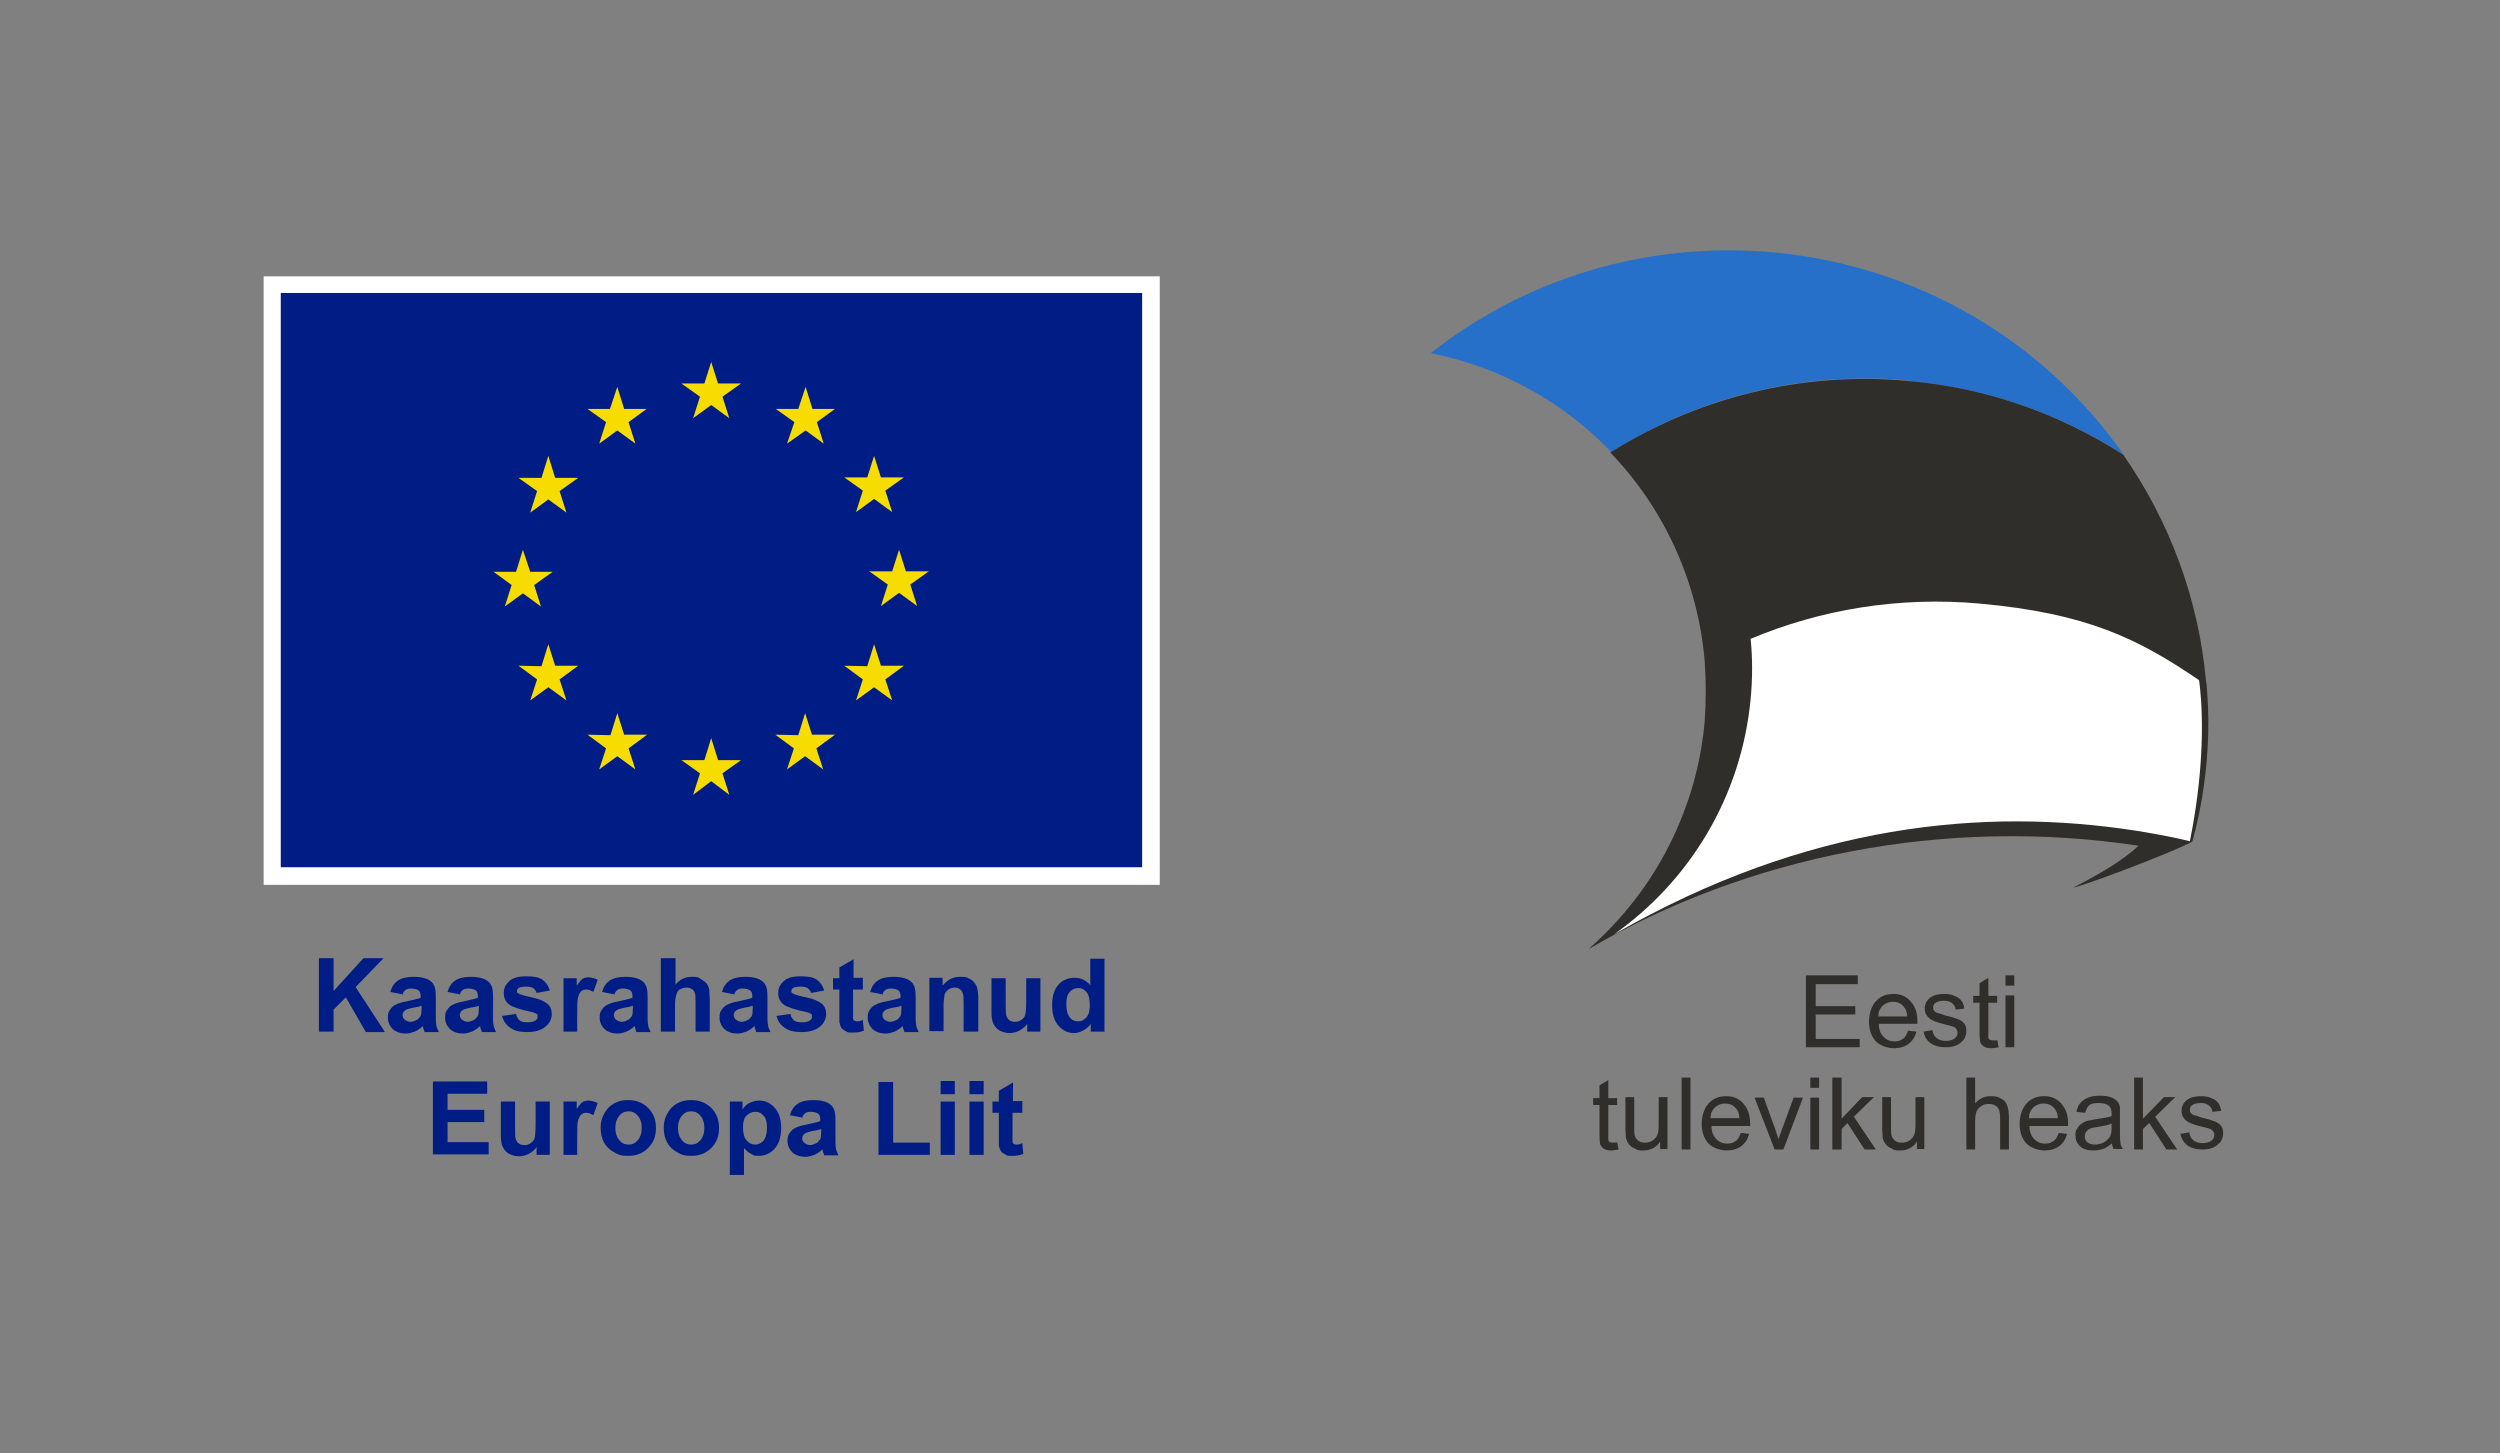 <svg xmlns="http://www.w3.org/2000/svg" id="Layer_1" viewBox="0 0 511.1 297.1"><rect x="0" y="0" width="511.1" height="297.1" fill="#808080" stroke="none"/><defs><style> .st0 { fill: #2670ca; } .st0, .st1, .st2 { fill-rule: evenodd; } .st1, .st3 { fill: #fff; } .st2, .st4 { fill: #302e2b; } .st5 { fill: #001d85; } .st6 { fill: #f6dc00; } .st7 { fill: #034ea2; } </style></defs><g><g><path class="st0" d="M390.4,77.9c15.8,1.5,30.3,6.6,42.9,14.5,0,0,.3.2.9.6-15.9-22.7-41.5-38.6-71.6-41.4-26.3-2.4-51.1,5.6-70.1,20.6,14.5,2.9,27.2,10.1,36.9,20.2,17.6-11.1,38.8-16.7,61.1-14.6Z"></path><path class="st1" d="M451.1,140.1s0,0,0,0c0,0,0,0,0,.1h0Z"></path><path class="st2" d="M451.2,141.2c0-.3-.1-1.7-.2-1.9-1.5-16.9-7.5-32.8-16.9-46.3-.5-.3-.9-.6-.9-.6-12.6-7.9-27.1-13.1-42.9-14.5-22.3-2.1-43.5,3.6-61.1,14.6,10.9,11.3,17.9,26.3,19.3,42.6.3,4.1.3,8.2,0,12.5-.6,6.6-2.1,12.9-4.4,18.8-4.1,10.7-10.8,20.1-19.2,27.5h.1c32.4-18.9,72.6-27,112.2-21-3.6,3.4-9,6.3-13.4,8.6,5.3-1.4,24.2-8.9,24.4-9.5,0,0,0,0,0,0h0s4.4-14.2,3-30.8Z"></path><path class="st1" d="M449.5,139c-12.5-8.5-22.9-13.6-44.7-15.6-16.6-1.5-32.6,1.2-46.9,7.2.4,4,.4,8.1,0,12.3-1.9,20.1-12.6,37.3-27.9,48.1,39.7-22.8,75.9-25.9,106.5-21.2,2,.3,8.3,1.4,11.2,2.2,3.6-17.9,2.3-29.8,1.9-32.8Z"></path></g><g><polygon class="st4" points="369.2 214.1 369.2 199.4 379.8 199.4 379.8 201.2 371.2 201.2 371.2 205.7 379.3 205.7 379.3 207.4 371.2 207.4 371.2 212.4 380.2 212.4 380.2 214.1 369.2 214.1"></polygon><path class="st4" d="M389.9,210.7l1.9.2c-.3,1.1-.8,1.9-1.6,2.5-.8.6-1.8.9-3,.9s-2.8-.5-3.7-1.4c-.9-1-1.4-2.3-1.4-4s.5-3.2,1.4-4.2c.9-1,2.1-1.5,3.6-1.5s2.6.5,3.5,1.5c.9,1,1.4,2.3,1.4,4.1s0,.3,0,.5h-7.9c0,1.2.4,2.1,1,2.7.6.6,1.3.9,2.2.9s1.2-.2,1.7-.5c.5-.3.8-.9,1.1-1.7h0ZM384,207.8h5.9c0-.9-.3-1.6-.7-2-.6-.7-1.3-1-2.2-1s-1.5.3-2.1.8c-.6.6-.9,1.3-.9,2.2Z"></path><path class="st4" d="M393.3,210.9l1.8-.3c0,.7.4,1.3.8,1.6.5.4,1.1.6,1.9.6s1.4-.2,1.8-.5c.4-.3.6-.7.6-1.2s-.2-.7-.5-1c-.2-.2-.9-.4-1.8-.6-1.3-.3-2.2-.6-2.8-.9-.5-.2-.9-.6-1.2-1-.3-.4-.4-.9-.4-1.4s.1-.9.3-1.3c.2-.4.5-.7.9-1,.3-.2.7-.4,1.1-.5.5-.1,1-.2,1.6-.2.8,0,1.6.1,2.2.4.6.2,1.1.6,1.4,1,.3.4.5,1,.6,1.6l-1.8.2c0-.5-.3-1-.7-1.3-.4-.3-.9-.5-1.6-.5s-1.4.1-1.8.4c-.4.3-.5.6-.5,1s0,.4.2.6c.1.2.4.4.7.5.2,0,.7.2,1.6.5,1.3.3,2.2.6,2.7.8.5.2.9.5,1.2.9.3.4.4.9.4,1.5s-.2,1.2-.5,1.7c-.4.5-.9.9-1.5,1.2-.7.3-1.4.4-2.2.4-1.4,0-2.4-.3-3.2-.9s-1.2-1.4-1.4-2.6Z"></path><path class="st4" d="M408.3,212.5l.3,1.6c-.5.1-1,.2-1.4.2-.7,0-1.2-.1-1.5-.3-.4-.2-.6-.5-.8-.8-.1-.3-.2-1-.2-2.1v-6.1h-1.3v-1.4h1.3v-2.6l1.8-1.1v3.7h1.8v1.4h-1.8v6.2c0,.5,0,.8,0,1,0,.1.2.3.3.4.1,0,.3.1.6.1s.5,0,.8,0Z"></path><path class="st4" d="M410,201.5v-2.1h1.8v2.1h-1.8ZM410,214.1v-10.6h1.8v10.6h-1.8Z"></path><path class="st4" d="M330.6,233.4l.3,1.6c-.5.1-1,.2-1.4.2-.7,0-1.2-.1-1.5-.3-.4-.2-.6-.5-.8-.8-.1-.3-.2-1-.2-2.1v-6.1h-1.3v-1.4h1.3v-2.6l1.8-1.1v3.7h1.8v1.4h-1.8v6.2c0,.5,0,.8,0,1,0,.1.2.3.3.4.1,0,.3.1.6.1s.5,0,.8,0Z"></path><path class="st4" d="M339.4,235v-1.6c-.8,1.2-2,1.8-3.4,1.8s-1.2-.1-1.8-.4c-.5-.2-.9-.5-1.2-.9-.3-.4-.5-.8-.6-1.3,0-.4-.1-.9-.1-1.7v-6.6h1.8v5.9c0,.9,0,1.6.1,1.9.1.5.4.8.7,1.1.4.3.8.4,1.4.4s1-.1,1.5-.4c.5-.3.8-.7,1-1.1.2-.5.3-1.2.3-2.1v-5.7h1.8v10.6h-1.6Z"></path><rect class="st4" x="343.8" y="220.3" width="1.8" height="14.7"></rect><path class="st4" d="M355.7,231.6l1.9.2c-.3,1.1-.8,1.9-1.6,2.5-.8.6-1.8.9-3,.9s-2.8-.5-3.7-1.4c-.9-1-1.4-2.3-1.4-4s.5-3.2,1.4-4.2c.9-1,2.1-1.5,3.6-1.5s2.6.5,3.5,1.5c.9,1,1.4,2.3,1.4,4.1s0,.3,0,.5h-7.9c0,1.2.4,2.1,1,2.7.6.6,1.3.9,2.2.9s1.2-.2,1.7-.5c.5-.3.8-.9,1.1-1.7h0ZM349.7,228.6h5.9c0-.9-.3-1.6-.7-2-.6-.7-1.3-1-2.2-1s-1.5.3-2.1.8c-.6.6-.9,1.3-.9,2.2Z"></path><path class="st4" d="M362.8,235l-4.1-10.6h1.9l2.3,6.4c.2.7.5,1.4.7,2.1.2-.6.4-1.2.7-2l2.4-6.5h1.9l-4,10.6h-1.7Z"></path><path class="st4" d="M370.1,222.4v-2.1h1.8v2.1h-1.8ZM370.1,235v-10.6h1.8v10.6h-1.8Z"></path><polygon class="st4" points="374.6 235 374.6 220.3 376.5 220.3 376.5 228.7 380.7 224.3 383.1 224.3 379 228.3 383.5 235 381.2 235 377.7 229.6 376.5 230.8 376.5 235 374.6 235"></polygon><path class="st4" d="M391.9,235v-1.6c-.8,1.2-2,1.8-3.4,1.8s-1.2-.1-1.8-.4c-.5-.2-.9-.5-1.2-.9-.3-.4-.5-.8-.6-1.3,0-.4-.1-.9-.1-1.7v-6.6h1.8v5.9c0,.9,0,1.6.1,1.9.1.5.4.8.7,1.1.4.3.8.4,1.4.4s1-.1,1.5-.4c.5-.3.8-.7,1-1.1.2-.5.3-1.2.3-2.1v-5.7h1.8v10.6h-1.6Z"></path><path class="st4" d="M402,235v-14.7h1.8v5.3c.8-1,1.9-1.5,3.2-1.5s1.5.2,2.1.5c.6.3,1,.7,1.2,1.3.2.5.4,1.3.4,2.4v6.7h-1.8v-6.7c0-.9-.2-1.6-.6-2-.4-.4-.9-.6-1.7-.6s-1,.1-1.5.4c-.5.3-.8.7-1,1.1-.2.5-.3,1.1-.3,2v5.8h-1.8Z"></path><path class="st4" d="M420.7,231.6l1.9.2c-.3,1.1-.8,1.9-1.6,2.5-.8.6-1.8.9-3,.9s-2.8-.5-3.7-1.4c-.9-1-1.4-2.3-1.4-4s.5-3.2,1.4-4.2c.9-1,2.1-1.5,3.6-1.5s2.6.5,3.5,1.5c.9,1,1.4,2.3,1.4,4.1s0,.3,0,.5h-7.9c0,1.2.4,2.1,1,2.7.6.6,1.3.9,2.2.9s1.2-.2,1.7-.5c.5-.3.8-.9,1.1-1.7h0ZM414.8,228.6h5.9c0-.9-.3-1.6-.7-2-.6-.7-1.3-1-2.2-1s-1.5.3-2.1.8c-.6.6-.9,1.3-.9,2.2Z"></path><path class="st4" d="M431.8,233.7c-.7.6-1.3,1-1.9,1.2-.6.2-1.3.3-2,.3-1.2,0-2.1-.3-2.7-.9-.6-.6-.9-1.3-.9-2.2s.1-1,.4-1.4c.2-.4.5-.8.9-1,.4-.3.8-.5,1.3-.6.4,0,.9-.2,1.6-.3,1.5-.2,2.5-.4,3.2-.6,0-.2,0-.4,0-.5,0-.7-.2-1.3-.5-1.6-.5-.4-1.1-.6-2.1-.6s-1.5.1-1.9.4c-.4.3-.7.8-.9,1.6l-1.8-.2c.2-.8.4-1.4.8-1.8.4-.5.9-.8,1.6-1.1.7-.3,1.5-.4,2.4-.4s1.6.1,2.2.3c.6.2,1,.5,1.3.8.3.3.5.7.6,1.2,0,.3,0,.9,0,1.7v2.4c0,1.7,0,2.7.1,3.2,0,.4.2.9.5,1.3h-1.9c-.2-.4-.3-.8-.4-1.3h0ZM431.7,229.7c-.7.3-1.6.5-2.9.7-.7.1-1.3.2-1.6.4-.3.1-.5.3-.7.6-.2.3-.3.5-.3.9,0,.5.2.9.5,1.2.4.3.9.5,1.6.5s1.3-.2,1.9-.5c.5-.3.9-.7,1.2-1.2.2-.4.3-1,.3-1.8v-.7Z"></path><polygon class="st4" points="436.3 235 436.3 220.3 438.1 220.3 438.1 228.7 442.4 224.3 444.7 224.3 440.6 228.3 445.1 235 442.9 235 439.4 229.6 438.1 230.8 438.1 235 436.3 235"></polygon><path class="st4" d="M445.8,231.8l1.8-.3c0,.7.4,1.3.8,1.6.5.4,1.1.6,1.9.6s1.4-.2,1.8-.5c.4-.3.6-.7.6-1.2s-.2-.7-.5-1c-.2-.2-.9-.4-1.8-.6-1.3-.3-2.2-.6-2.8-.9-.5-.2-.9-.6-1.2-1-.3-.4-.4-.9-.4-1.4s.1-.9.3-1.3c.2-.4.5-.7.9-1,.3-.2.7-.4,1.1-.5.5-.1,1-.2,1.6-.2.8,0,1.6.1,2.2.4.6.2,1.1.6,1.4,1,.3.4.5,1,.6,1.6l-1.8.2c0-.5-.3-1-.7-1.3-.4-.3-.9-.5-1.6-.5s-1.4.1-1.8.4c-.4.3-.5.6-.5,1s0,.4.2.6c.1.2.4.4.7.5.2,0,.7.2,1.6.5,1.3.3,2.2.6,2.7.8.5.2.9.5,1.2.9.3.4.4.9.4,1.5s-.2,1.2-.5,1.7c-.4.5-.9.9-1.5,1.2-.7.3-1.4.4-2.2.4-1.4,0-2.4-.3-3.2-.9-.7-.6-1.2-1.4-1.4-2.6Z"></path></g></g><g><g><g><rect class="st3" x="53.9" y="56.5" width="183.2" height="124.4"></rect><path class="st3" d="M145.4,119.9"></path></g><g><rect class="st5" x="57.4" y="59.9" width="176.1" height="117.4"></rect><path class="st7" d="M145.4,118.6"></path></g><g><polygon class="st6" points="141.7 85.5 145.4 82.8 149.1 85.5 147.7 81.1 151.5 78.4 146.8 78.4 145.4 74 144 78.4 139.3 78.4 143.1 81.1 141.7 85.5"></polygon><polygon class="st6" points="122.5 90.7 126.2 88 129.9 90.7 128.5 86.3 132.2 83.6 127.6 83.6 126.2 79.1 124.7 83.6 120.1 83.6 123.9 86.3 122.5 90.7"></polygon><polygon class="st6" points="112.1 93.2 110.7 97.7 106 97.7 109.8 100.4 108.4 104.8 112.1 102.1 115.8 104.8 114.4 100.4 118.2 97.7 113.5 97.7 112.1 93.2"></polygon><polygon class="st6" points="106.9 121.3 110.6 124 109.2 119.6 113 116.9 108.4 116.9 106.9 112.4 105.5 116.9 100.9 116.9 104.6 119.6 103.2 124 106.9 121.3"></polygon><polygon class="st6" points="113.5 136.1 112.1 131.7 110.7 136.2 106 136.1 109.8 138.9 108.4 143.2 112.1 140.5 115.8 143.2 114.4 138.9 118.2 136.1 113.5 136.1"></polygon><polygon class="st6" points="127.6 150.2 126.2 145.8 124.8 150.3 120.1 150.2 123.9 153 122.5 157.3 126.2 154.6 129.9 157.3 128.5 153 132.3 150.2 127.6 150.2"></polygon><polygon class="st6" points="146.8 155.4 145.4 150.9 144 155.4 139.3 155.4 143.1 158.1 141.7 162.5 145.4 159.7 149.1 162.5 147.7 158.1 151.5 155.4 146.8 155.4"></polygon><polygon class="st6" points="166 150.2 164.6 145.8 163.2 150.3 158.5 150.2 162.3 153 160.9 157.3 164.6 154.6 168.3 157.3 166.9 153 170.7 150.2 166 150.2"></polygon><polygon class="st6" points="180.1 136.1 178.7 131.7 177.3 136.2 172.6 136.1 176.4 138.9 175 143.2 178.7 140.5 182.4 143.2 181 138.9 184.8 136.1 180.1 136.1"></polygon><polygon class="st6" points="189.9 116.8 185.2 116.8 183.8 112.4 182.4 116.8 177.7 116.8 181.5 119.5 180.1 123.9 183.8 121.2 187.5 123.9 186.1 119.5 189.9 116.8"></polygon><polygon class="st6" points="175 104.7 178.7 102 182.4 104.7 181 100.3 184.8 97.6 180.1 97.6 178.7 93.2 177.3 97.6 172.6 97.6 176.4 100.3 175 104.7"></polygon><polygon class="st6" points="164.7 79.1 163.2 83.6 158.6 83.6 162.4 86.3 160.9 90.7 164.7 88 168.4 90.7 167 86.3 170.7 83.6 166.1 83.6 164.7 79.1"></polygon></g></g><g><path class="st5" d="M65.2,210.9v-15h3v6.7l6.1-6.7h4.1l-5.7,5.9,6,9.2h-3.9l-4.1-7.1-2.5,2.5v4.5h-3Z"></path><path class="st5" d="M82.4,203.3l-2.6-.5c.3-1.1.8-1.8,1.5-2.3s1.8-.8,3.2-.8,2.2.2,2.9.5c.6.3,1.1.7,1.3,1.2.3.5.4,1.3.4,2.6v3.4c0,1,0,1.7.1,2.1,0,.5.3.9.5,1.5h-2.9c0-.2-.2-.5-.3-.9,0-.2,0-.3-.1-.3-.5.5-1,.8-1.6,1.1-.6.2-1.2.4-1.8.4-1.1,0-2-.3-2.7-.9-.6-.6-1-1.4-1-2.3s.1-1.2.4-1.6c.3-.5.7-.9,1.2-1.1.5-.3,1.3-.5,2.3-.7,1.3-.3,2.3-.5,2.8-.7v-.3c0-.6-.1-.9-.4-1.2-.3-.2-.8-.4-1.5-.4s-.9.1-1.2.3c-.3.2-.5.6-.7,1.1ZM86.3,205.6c-.4.1-1,.3-1.8.4-.8.2-1.3.3-1.6.5-.4.3-.6.6-.6,1s.2.8.5,1,.7.4,1.1.4,1-.2,1.5-.5c.3-.3.6-.6.7-1,0-.2.1-.7.1-1.4v-.6Z"></path><path class="st5" d="M94.1,203.3l-2.6-.5c.3-1.1.8-1.8,1.5-2.3s1.8-.8,3.2-.8,2.2.2,2.9.5c.6.3,1.1.7,1.3,1.2.3.5.4,1.3.4,2.6v3.4c0,1,0,1.7.1,2.1,0,.5.3.9.5,1.5h-2.9c0-.2-.2-.5-.3-.9,0-.2,0-.3-.1-.3-.5.5-1,.8-1.6,1.1-.6.2-1.2.4-1.8.4-1.1,0-2-.3-2.7-.9-.6-.6-1-1.4-1-2.3s.1-1.2.4-1.6c.3-.5.7-.9,1.2-1.1.5-.3,1.3-.5,2.3-.7,1.3-.3,2.3-.5,2.8-.7v-.3c0-.6-.1-.9-.4-1.2-.3-.2-.8-.4-1.5-.4s-.9.1-1.2.3c-.3.2-.5.6-.7,1.1ZM98,205.6c-.4.1-1,.3-1.8.4-.8.2-1.3.3-1.6.5-.4.3-.6.6-.6,1s.2.8.5,1,.7.4,1.1.4,1-.2,1.5-.5c.3-.3.6-.6.7-1,0-.2.1-.7.1-1.4v-.6Z"></path><path class="st5" d="M102.6,207.7l2.9-.4c.1.6.4,1,.7,1.3.4.3.9.4,1.6.4s1.3-.1,1.7-.4c.3-.2.4-.4.4-.8s0-.4-.2-.5c-.1-.1-.5-.3-1-.4-2.3-.5-3.8-1-4.4-1.4-.9-.6-1.3-1.4-1.3-2.5s.4-1.7,1.1-2.4,1.9-1,3.5-1,2.6.2,3.3.7c.7.5,1.2,1.2,1.5,2.2l-2.7.5c-.1-.4-.3-.7-.7-1-.3-.2-.8-.3-1.4-.3s-1.3.1-1.6.3c-.2.2-.3.3-.3.6s0,.4.3.5c.3.2,1.2.5,2.7.8,1.5.3,2.6.8,3.2,1.3.6.5.9,1.2.9,2.1s-.4,1.9-1.3,2.6c-.8.7-2.1,1.1-3.7,1.1s-2.7-.3-3.5-.9c-.9-.6-1.4-1.4-1.7-2.5Z"></path><path class="st5" d="M118.1,210.9h-2.9v-10.9h2.7v1.5c.5-.7.9-1.2,1.2-1.4.4-.2.8-.3,1.2-.3s1.3.2,1.9.5l-.9,2.5c-.5-.3-.9-.5-1.4-.5s-.7.1-1,.3c-.3.2-.5.6-.7,1.2-.2.6-.2,1.8-.2,3.7v3.4Z"></path><path class="st5" d="M125.7,203.3l-2.6-.5c.3-1.1.8-1.8,1.5-2.3s1.8-.8,3.2-.8,2.2.2,2.9.5c.6.3,1.1.7,1.3,1.2.3.5.4,1.3.4,2.6v3.4c0,1,0,1.7.1,2.1,0,.5.3.9.5,1.5h-2.9c0-.2-.2-.5-.3-.9,0-.2,0-.3-.1-.3-.5.5-1,.8-1.6,1.1-.6.2-1.2.4-1.8.4-1.1,0-2-.3-2.7-.9-.6-.6-1-1.4-1-2.3s.1-1.2.4-1.6c.3-.5.7-.9,1.2-1.1.5-.3,1.3-.5,2.3-.7,1.3-.3,2.3-.5,2.8-.7v-.3c0-.6-.1-.9-.4-1.2-.3-.2-.8-.4-1.5-.4s-.9.1-1.2.3c-.3.2-.5.6-.7,1.1ZM129.5,205.6c-.4.1-1,.3-1.8.4-.8.2-1.3.3-1.6.5-.4.3-.6.6-.6,1s.2.8.5,1,.7.4,1.1.4,1-.2,1.5-.5c.3-.3.6-.6.7-1,0-.2.1-.7.1-1.4v-.6Z"></path><path class="st5" d="M138.1,195.8v5.5c.9-1.1,2-1.6,3.3-1.6s1.3.1,1.8.4.9.6,1.2.9c.3.4.5.8.6,1.3,0,.5.1,1.2.1,2.2v6.4h-2.9v-5.8c0-1.1,0-1.9-.2-2.2-.1-.3-.3-.6-.6-.7-.3-.2-.6-.3-1-.3s-.9.1-1.3.3-.7.6-.8,1.1c-.2.5-.3,1.2-.3,2.1v5.5h-2.9v-15h2.9Z"></path><path class="st5" d="M150.2,203.3l-2.6-.5c.3-1.1.8-1.8,1.5-2.3s1.8-.8,3.2-.8,2.2.2,2.9.5c.6.3,1.1.7,1.3,1.2.3.5.4,1.3.4,2.6v3.4c0,1,0,1.7.1,2.1,0,.5.3.9.5,1.5h-2.9c0-.2-.2-.5-.3-.9,0-.2,0-.3-.1-.3-.5.5-1,.8-1.6,1.1-.6.2-1.2.4-1.8.4-1.1,0-2-.3-2.7-.9-.6-.6-1-1.4-1-2.3s.1-1.2.4-1.6c.3-.5.7-.9,1.2-1.1.5-.3,1.3-.5,2.3-.7,1.3-.3,2.3-.5,2.8-.7v-.3c0-.6-.1-.9-.4-1.2-.3-.2-.8-.4-1.5-.4s-.9.1-1.2.3c-.3.2-.5.6-.7,1.1ZM154,205.6c-.4.1-1,.3-1.8.4-.8.2-1.3.3-1.6.5-.4.3-.6.6-.6,1s.2.8.5,1,.7.4,1.1.4,1-.2,1.5-.5c.3-.3.6-.6.7-1,0-.2.1-.7.1-1.4v-.6Z"></path><path class="st5" d="M158.7,207.7l2.9-.4c.1.6.4,1,.7,1.3.4.3.9.4,1.6.4s1.3-.1,1.7-.4c.3-.2.4-.4.4-.8s0-.4-.2-.5c-.1-.1-.5-.3-1-.4-2.3-.5-3.8-1-4.4-1.4-.9-.6-1.3-1.4-1.3-2.5s.4-1.7,1.1-2.4,1.9-1,3.5-1,2.6.2,3.3.7c.7.5,1.2,1.2,1.5,2.2l-2.7.5c-.1-.4-.3-.7-.7-1-.3-.2-.8-.3-1.4-.3s-1.3.1-1.6.3c-.2.2-.3.3-.3.6s0,.4.3.5c.3.2,1.2.5,2.7.8,1.5.3,2.6.8,3.2,1.3.6.5.9,1.2.9,2.1s-.4,1.9-1.3,2.6c-.8.7-2.1,1.1-3.7,1.1s-2.7-.3-3.5-.9c-.9-.6-1.4-1.4-1.7-2.5Z"></path><path class="st5" d="M176.4,200v2.3h-2v4.4c0,.9,0,1.4,0,1.6,0,.1.1.3.3.4.1,0,.3.1.5.1s.7,0,1.2-.3l.2,2.2c-.7.3-1.4.4-2.3.4s-1,0-1.4-.3c-.4-.2-.7-.4-.9-.7-.2-.3-.3-.7-.4-1.1,0-.3,0-1,0-2v-4.7h-1.3v-2.3h1.3v-2.2l2.9-1.7v3.8h2Z"></path><path class="st5" d="M180.5,203.3l-2.6-.5c.3-1.1.8-1.8,1.5-2.3s1.8-.8,3.2-.8,2.2.2,2.9.5c.6.3,1.1.7,1.3,1.2.3.5.4,1.3.4,2.6v3.4c0,1,0,1.7.1,2.1,0,.5.3.9.5,1.5h-2.9c0-.2-.2-.5-.3-.9,0-.2,0-.3-.1-.3-.5.5-1,.8-1.6,1.1-.6.2-1.2.4-1.8.4-1.1,0-2-.3-2.7-.9-.6-.6-1-1.4-1-2.3s.1-1.2.4-1.6c.3-.5.7-.9,1.2-1.1.5-.3,1.3-.5,2.3-.7,1.3-.3,2.3-.5,2.8-.7v-.3c0-.6-.1-.9-.4-1.2-.3-.2-.8-.4-1.5-.4s-.9.1-1.2.3c-.3.2-.5.6-.7,1.1ZM184.4,205.6c-.4.1-1,.3-1.8.4-.8.2-1.3.3-1.6.5-.4.3-.6.6-.6,1s.2.8.5,1,.7.4,1.1.4,1-.2,1.5-.5c.3-.3.6-.6.7-1,0-.2.1-.7.1-1.4v-.6Z"></path><path class="st5" d="M199.9,210.9h-2.9v-5.6c0-1.2,0-1.9-.2-2.3-.1-.3-.3-.6-.6-.8-.3-.2-.6-.3-1-.3s-.9.1-1.3.4c-.4.3-.7.6-.8,1.1-.1.5-.2,1.3-.2,2.5v4.9h-2.9v-10.9h2.7v1.6c1-1.2,2.1-1.8,3.6-1.8s1.2.1,1.7.3c.5.2.9.5,1.2.9.3.4.5.8.6,1.2.1.5.2,1.1.2,1.9v6.8Z"></path><path class="st5" d="M210,210.9v-1.6c-.4.6-.9,1-1.6,1.4-.6.3-1.3.5-2,.5s-1.4-.2-2-.5c-.6-.3-1-.8-1.3-1.4-.3-.6-.4-1.4-.4-2.4v-6.9h2.9v5c0,1.5,0,2.5.2,2.8.1.3.3.6.6.8.3.2.6.3,1.1.3s.9-.1,1.3-.4c.4-.3.7-.6.8-1,.1-.4.2-1.4.2-2.9v-4.6h2.9v10.9h-2.7Z"></path><path class="st5" d="M225.7,210.9h-2.7v-1.6c-.4.6-1,1.1-1.6,1.4-.6.3-1.2.5-1.8.5-1.3,0-2.3-.5-3.2-1.5-.9-1-1.3-2.4-1.3-4.2s.4-3.2,1.3-4.2c.9-1,2-1.4,3.3-1.4s2.3.5,3.2,1.5v-5.4h2.9v15ZM218,205.2c0,1.2.2,2,.5,2.5.5.8,1.1,1.1,1.9,1.1s1.2-.3,1.7-.8c.5-.6.7-1.4.7-2.5s-.2-2.2-.7-2.7c-.5-.6-1-.8-1.7-.8s-1.3.3-1.7.8c-.5.5-.7,1.4-.7,2.4Z"></path><path class="st5" d="M88.5,236.1v-15h11.1v2.5h-8.1v3.3h7.5v2.5h-7.5v4.1h8.4v2.5h-11.4Z"></path><path class="st5" d="M109.7,236.1v-1.6c-.4.6-.9,1-1.6,1.4-.6.3-1.3.5-2,.5s-1.4-.2-2-.5c-.6-.3-1-.8-1.3-1.4-.3-.6-.4-1.4-.4-2.4v-6.9h2.9v5c0,1.5,0,2.5.2,2.8.1.3.3.6.6.8.3.2.6.3,1.1.3s.9-.1,1.3-.4c.4-.3.7-.6.8-1,.1-.4.2-1.4.2-2.9v-4.6h2.9v10.9h-2.7Z"></path><path class="st5" d="M118.1,236.1h-2.9v-10.9h2.7v1.5c.5-.7.9-1.2,1.2-1.4.4-.2.8-.3,1.2-.3s1.3.2,1.9.5l-.9,2.5c-.5-.3-.9-.5-1.4-.5s-.7.1-1,.3c-.3.2-.5.6-.7,1.2-.2.6-.2,1.8-.2,3.7v3.4Z"></path><path class="st5" d="M122.8,230.5c0-1,.2-1.9.7-2.8.5-.9,1.1-1.6,2-2.1.9-.5,1.8-.7,2.9-.7,1.6,0,3,.5,4.1,1.6,1.1,1.1,1.6,2.4,1.6,4.1s-.5,3-1.6,4.1c-1.1,1.1-2.4,1.6-4,1.6s-2-.2-2.9-.7c-.9-.5-1.6-1.1-2.1-2-.5-.9-.7-1.9-.7-3.2ZM125.8,230.6c0,1.1.3,1.9.8,2.5.5.6,1.1.9,1.9.9s1.4-.3,1.9-.9c.5-.6.8-1.4.8-2.5s-.3-1.9-.8-2.5c-.5-.6-1.1-.9-1.9-.9s-1.4.3-1.9.9c-.5.6-.8,1.4-.8,2.5Z"></path><path class="st5" d="M135.7,230.5c0-1,.2-1.9.7-2.8.5-.9,1.1-1.6,2-2.1.9-.5,1.8-.7,2.9-.7,1.6,0,3,.5,4.1,1.6,1.1,1.1,1.6,2.4,1.6,4.1s-.5,3-1.6,4.1c-1.1,1.1-2.4,1.6-4,1.6s-2-.2-2.9-.7c-.9-.5-1.6-1.1-2.1-2-.5-.9-.7-1.9-.7-3.2ZM138.6,230.6c0,1.1.3,1.9.8,2.5.5.6,1.1.9,1.9.9s1.4-.3,1.9-.9c.5-.6.8-1.4.8-2.5s-.3-1.9-.8-2.5c-.5-.6-1.1-.9-1.9-.9s-1.4.3-1.9.9c-.5.6-.8,1.4-.8,2.5Z"></path><path class="st5" d="M149.1,225.2h2.7v1.6c.3-.5.8-1,1.4-1.3.6-.3,1.3-.5,2-.5,1.3,0,2.3.5,3.2,1.5s1.3,2.4,1.3,4.1-.4,3.2-1.3,4.2c-.9,1-2,1.5-3.2,1.5s-1.1-.1-1.6-.4c-.5-.2-1-.6-1.5-1.2v5.5h-2.9v-15ZM151.9,230.4c0,1.2.2,2.1.7,2.7.5.6,1.1.9,1.8.9s1.2-.3,1.7-.8c.4-.5.7-1.4.7-2.6s-.2-2-.7-2.5c-.5-.6-1-.8-1.7-.8s-1.3.3-1.8.8c-.5.5-.7,1.3-.7,2.4Z"></path><path class="st5" d="M164.1,228.5l-2.6-.5c.3-1.1.8-1.8,1.5-2.3s1.8-.8,3.2-.8,2.2.2,2.9.5c.6.3,1.1.7,1.3,1.2.3.5.4,1.3.4,2.6v3.4c0,1,0,1.7.1,2.1,0,.5.3.9.5,1.5h-2.9c0-.2-.2-.5-.3-.9,0-.2,0-.3-.1-.3-.5.5-1,.8-1.6,1.1-.6.2-1.2.4-1.8.4-1.1,0-2-.3-2.7-.9-.6-.6-1-1.4-1-2.3s.1-1.2.4-1.6c.3-.5.7-.9,1.2-1.1.5-.3,1.3-.5,2.3-.7,1.3-.3,2.3-.5,2.8-.7v-.3c0-.6-.1-.9-.4-1.2-.3-.2-.8-.4-1.5-.4s-.9.1-1.2.3c-.3.2-.5.6-.7,1.1ZM168,230.8c-.4.1-1,.3-1.8.4-.8.2-1.3.3-1.6.5-.4.3-.6.6-.6,1s.2.8.5,1,.7.4,1.1.4,1-.2,1.5-.5c.3-.3.6-.6.7-1,0-.2.1-.7.1-1.4v-.6Z"></path><path class="st5" d="M179.6,236.1v-14.9h3v12.4h7.5v2.5h-10.6Z"></path><path class="st5" d="M192.3,223.7v-2.7h2.9v2.7h-2.9ZM192.3,236.1v-10.9h2.9v10.9h-2.9Z"></path><path class="st5" d="M198.2,223.7v-2.7h2.9v2.7h-2.9ZM198.2,236.1v-10.9h2.9v10.9h-2.9Z"></path><path class="st5" d="M209,225.2v2.3h-2v4.4c0,.9,0,1.4,0,1.6,0,.1.1.3.3.4.1,0,.3.1.5.1s.7,0,1.2-.3l.2,2.2c-.7.3-1.4.4-2.3.4s-1,0-1.4-.3c-.4-.2-.7-.4-.9-.7-.2-.3-.3-.7-.4-1.1,0-.3,0-1,0-2v-4.7h-1.3v-2.3h1.3v-2.2l2.9-1.7v3.8h2Z"></path></g></g></svg>